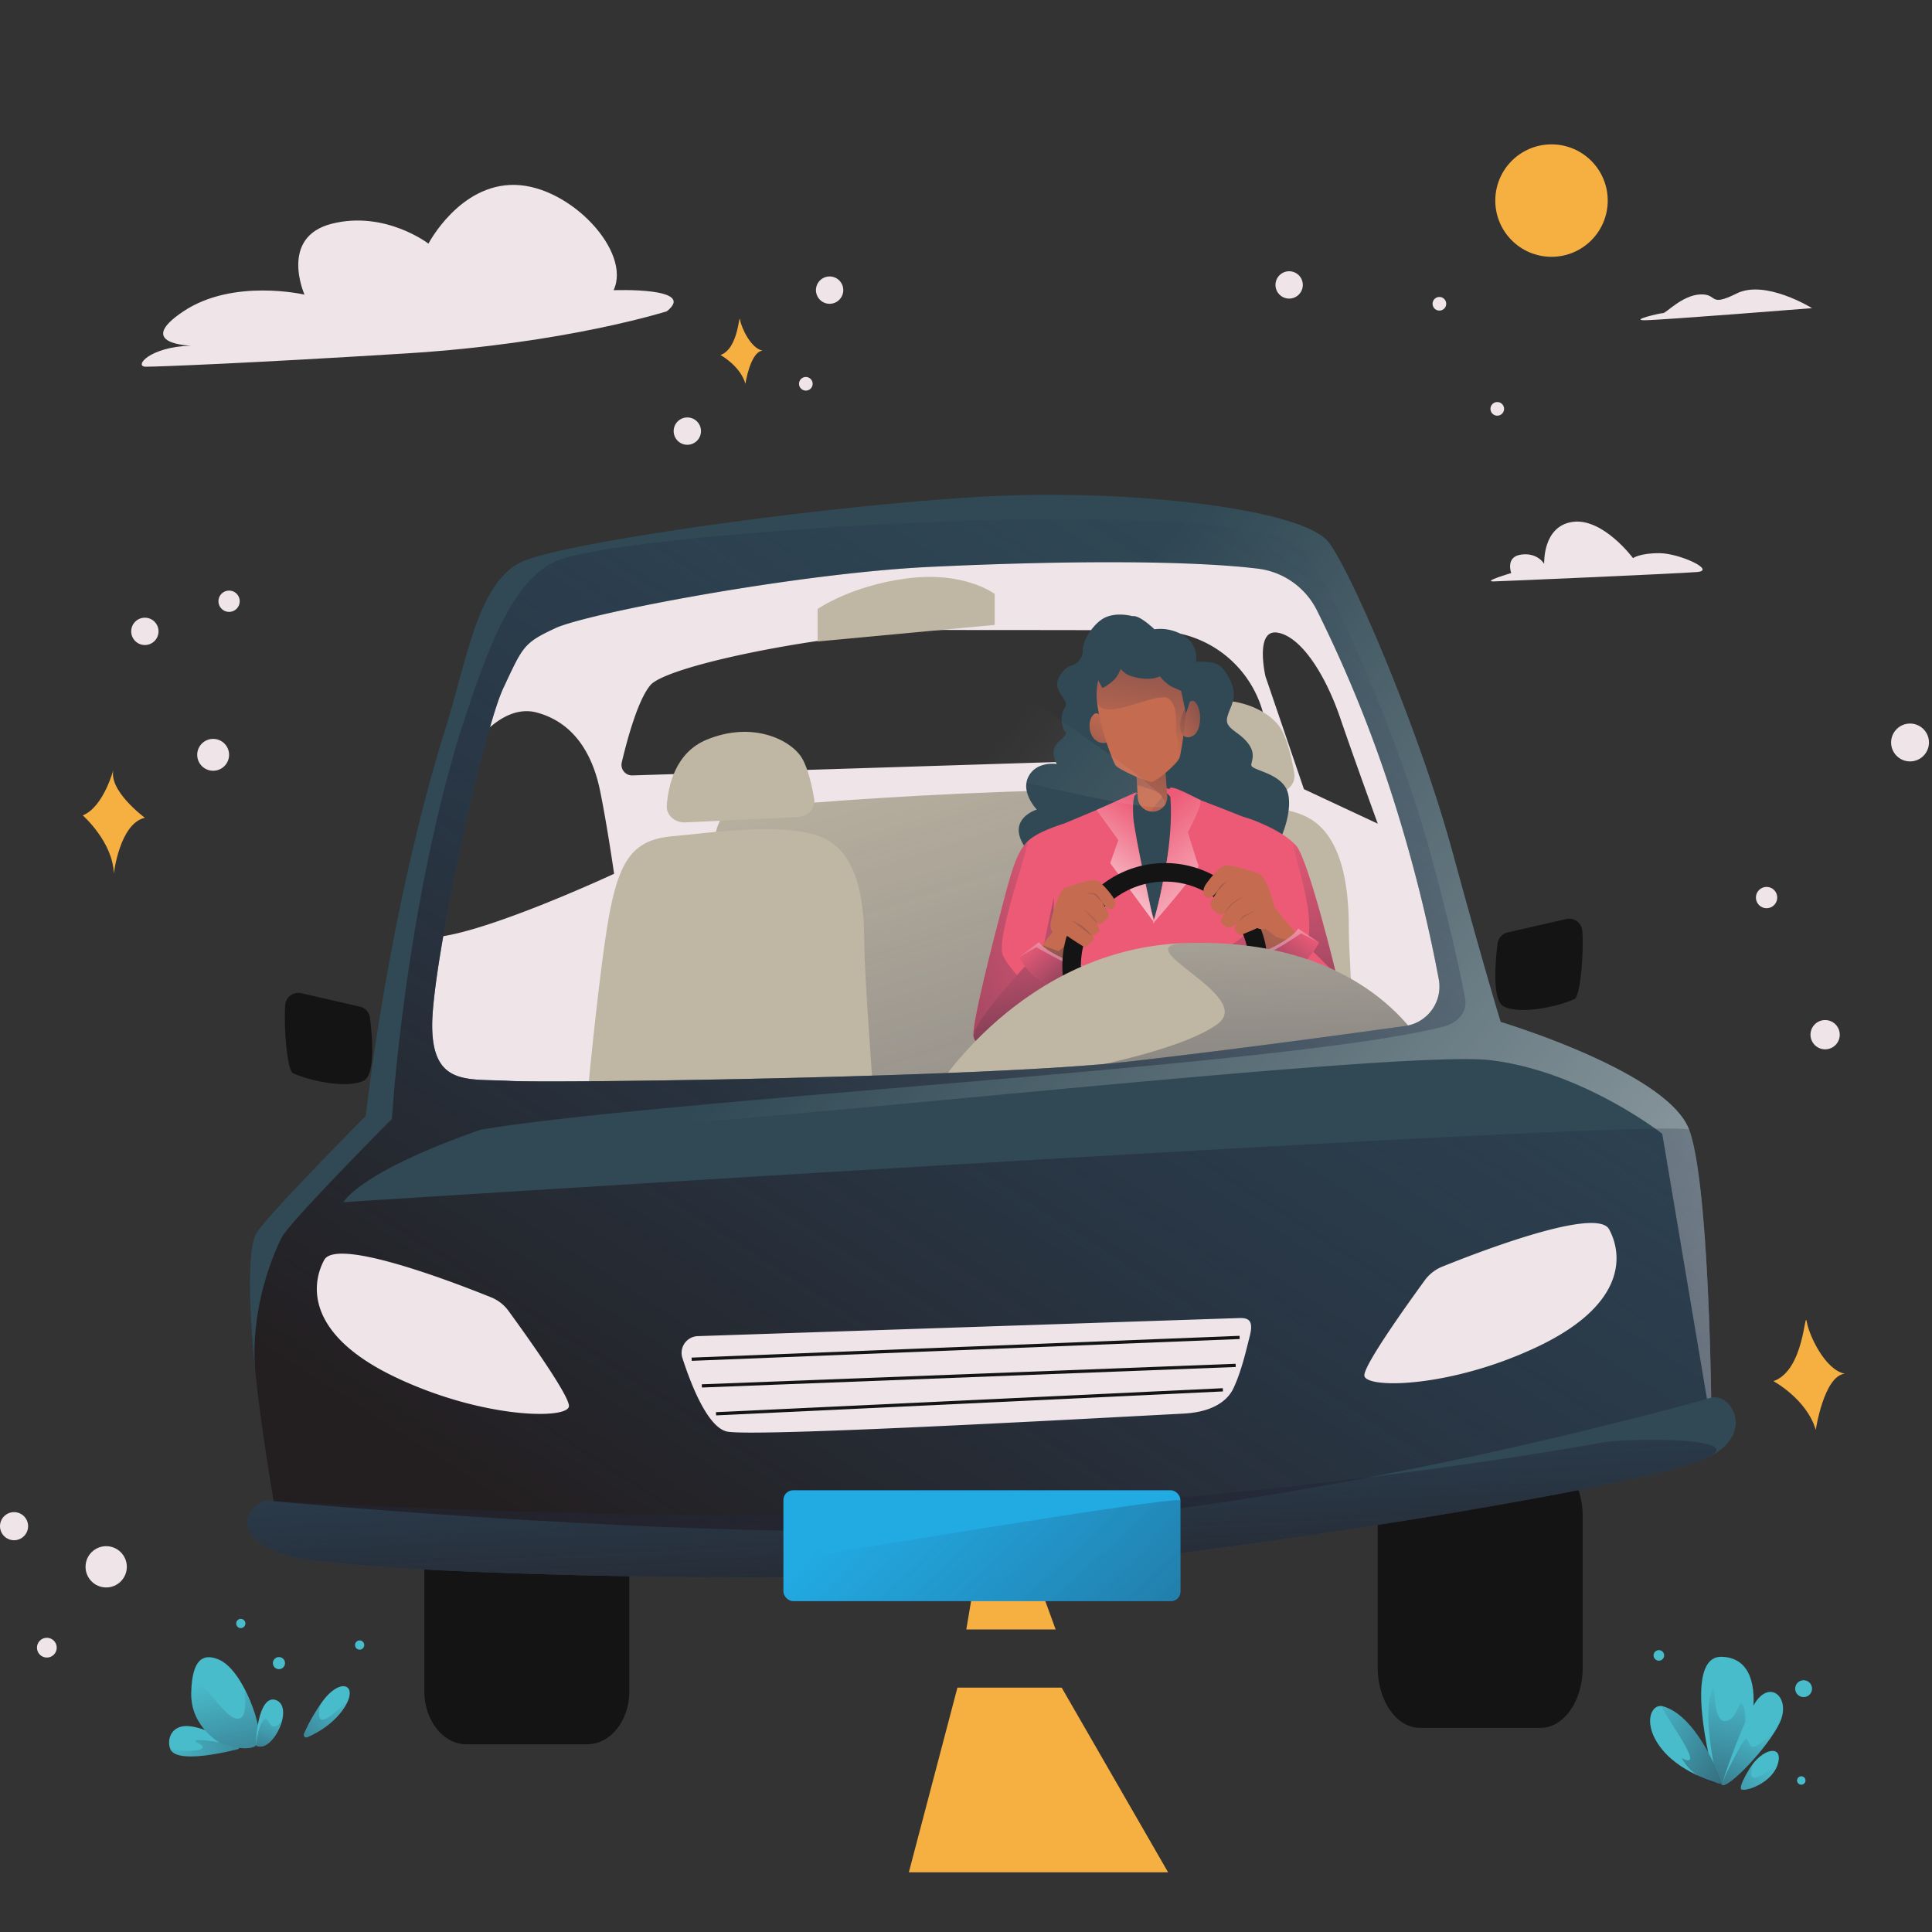<svg xmlns="http://www.w3.org/2000/svg" xmlns:xlink="http://www.w3.org/1999/xlink" viewBox="0 0 1200 1200">
  <rect x="0" y="0" width="1200" height="1200" fill="#333333" stroke="none"/>
  <defs>
    <style>
      .cls-1 {
        fill: #f6b042;
      }

      .cls-2 {
        fill: #efe4e8;
      }

      .cls-3 {
        fill: #49bccb;
      }

      .cls-4 {
        fill: url(#linear-gradient);
      }

      .cls-5 {
        fill: url(#linear-gradient-2);
      }

      .cls-6 {
        fill: url(#linear-gradient-3);
      }

      .cls-7 {
        fill: url(#linear-gradient-4);
      }

      .cls-8 {
        fill: url(#linear-gradient-5);
      }

      .cls-9 {
        fill: url(#linear-gradient-6);
      }

      .cls-10 {
        fill: url(#linear-gradient-7);
      }

      .cls-11 {
        fill: url(#linear-gradient-8);
      }

      .cls-12 {
        fill: #bfb6a3;
      }

      .cls-13 {
        fill: url(#linear-gradient-9);
      }

      .cls-14 {
        fill: #304954;
      }

      .cls-15 {
        fill: #ed5a76;
      }

      .cls-16 {
        fill: url(#linear-gradient-10);
      }

      .cls-17 {
        fill: url(#linear-gradient-11);
      }

      .cls-18 {
        fill: url(#linear-gradient-12);
      }

      .cls-19 {
        fill: #c56b50;
      }

      .cls-20 {
        fill: url(#linear-gradient-13);
      }

      .cls-21 {
        fill: url(#linear-gradient-14);
      }

      .cls-22 {
        fill: url(#linear-gradient-15);
      }

      .cls-23 {
        fill: url(#linear-gradient-16);
      }

      .cls-24 {
        fill: url(#linear-gradient-17);
      }

      .cls-25 {
        fill: url(#linear-gradient-18);
      }

      .cls-26 {
        fill: url(#linear-gradient-19);
      }

      .cls-27 {
        fill: url(#linear-gradient-20);
      }

      .cls-28 {
        fill: url(#linear-gradient-21);
      }

      .cls-29 {
        fill: url(#linear-gradient-22);
      }

      .cls-30 {
        fill: url(#linear-gradient-23);
      }

      .cls-31 {
        fill: url(#linear-gradient-24);
      }

      .cls-32 {
        fill: url(#linear-gradient-25);
      }

      .cls-33 {
        fill: url(#linear-gradient-26);
      }

      .cls-34 {
        fill: url(#linear-gradient-27);
      }

      .cls-35 {
        fill: url(#linear-gradient-28);
      }

      .cls-36 {
        fill: #141414;
      }

      .cls-37 {
        fill: url(#linear-gradient-29);
      }

      .cls-38 {
        fill: url(#linear-gradient-30);
      }

      .cls-39 {
        fill: url(#linear-gradient-31);
      }

      .cls-40 {
        fill: url(#linear-gradient-32);
      }

      .cls-41 {
        fill: url(#linear-gradient-33);
      }

      .cls-42 {
        fill: url(#linear-gradient-34);
      }

      .cls-43 {
        fill: url(#linear-gradient-35);
      }

      .cls-44 {
        fill: url(#linear-gradient-36);
      }

      .cls-45 {
        fill: url(#linear-gradient-37);
      }

      .cls-46 {
        fill: url(#linear-gradient-38);
      }

      .cls-47 {
        fill: none;
        stroke: #141414;
        stroke-miterlimit: 10;
        stroke-width: 2px;
      }

      .cls-48 {
        fill: #22aae2;
      }

      .cls-49 {
        fill: url(#linear-gradient-39);
      }
    </style>
    <linearGradient id="linear-gradient" x1="47.78" y1="1038.66" x2="212.1" y2="1054.05" gradientTransform="translate(-105.14 67.19) rotate(-8.53)" gradientUnits="userSpaceOnUse">
      <stop offset="0" stop-color="#222e51" stop-opacity="0"/>
      <stop offset="1" stop-color="#231f20"/>
    </linearGradient>
    <linearGradient id="linear-gradient-2" x1="241.12" y1="1110.58" x2="306.23" y2="1223.98" gradientTransform="translate(230.85 -89.02) rotate(17.09)" xlink:href="#linear-gradient"/>
    <linearGradient id="linear-gradient-3" x1="171.07" y1="1062.87" x2="151.13" y2="1120.25" gradientTransform="matrix(1, 0, 0, 1, 0, 0)" xlink:href="#linear-gradient"/>
    <linearGradient id="linear-gradient-4" x1="214.74" y1="1051.85" x2="140.75" y2="1126.38" gradientTransform="matrix(1, 0, 0, 1, 0, 0)" xlink:href="#linear-gradient"/>
    <linearGradient id="linear-gradient-5" x1="1076.58" y1="1045.03" x2="1050.02" y2="1180.1" gradientTransform="matrix(1, 0, 0, 1, 0, 0)" xlink:href="#linear-gradient"/>
    <linearGradient id="linear-gradient-6" x1="1101.95" y1="1094.38" x2="1000.11" y2="1164.8" gradientTransform="matrix(1, 0, 0, 1, 0, 0)" xlink:href="#linear-gradient"/>
    <linearGradient id="linear-gradient-7" x1="1171.94" y1="1009.31" x2="1144.88" y2="1104.46" gradientTransform="translate(139.4 -142.17) rotate(11.12)" xlink:href="#linear-gradient"/>
    <linearGradient id="linear-gradient-8" x1="841.72" y1="1123.56" x2="919.28" y2="1227.88" gradientTransform="translate(-184.62 338.15) rotate(-22.01)" xlink:href="#linear-gradient"/>
    <linearGradient id="linear-gradient-9" x1="556.22" y1="413.96" x2="877.27" y2="1436.28" gradientTransform="matrix(1, 0, 0, 1, 0, 0)" xlink:href="#linear-gradient"/>
    <linearGradient id="linear-gradient-10" x1="709.55" y1="510.48" x2="782.38" y2="595.53" gradientUnits="userSpaceOnUse">
      <stop offset="0" stop-color="#fff" stop-opacity="0"/>
      <stop offset="1" stop-color="#fff"/>
    </linearGradient>
    <linearGradient id="linear-gradient-11" x1="720.18" y1="508.45" x2="668.84" y2="579.48" xlink:href="#linear-gradient-10"/>
    <linearGradient id="linear-gradient-12" x1="788.18" y1="646.42" x2="607.8" y2="445.16" gradientTransform="matrix(1, 0, 0, 1, 0, 0)" xlink:href="#linear-gradient"/>
    <linearGradient id="linear-gradient-13" x1="704.48" y1="516.38" x2="754.28" y2="370.8" gradientTransform="matrix(1, 0, 0, 1, 0, 0)" xlink:href="#linear-gradient"/>
    <linearGradient id="linear-gradient-14" x1="688.61" y1="441.03" x2="647.89" y2="545.99" gradientTransform="matrix(1, 0, 0, 1, 0, 0)" xlink:href="#linear-gradient"/>
    <linearGradient id="linear-gradient-15" x1="724.55" y1="454.85" x2="785.62" y2="421.6" gradientTransform="matrix(1, 0, 0, 1, 0, 0)" xlink:href="#linear-gradient"/>
    <linearGradient id="linear-gradient-16" x1="704.16" y1="464.02" x2="733.38" y2="307.81" gradientTransform="matrix(1, 0, 0, 1, 0, 0)" xlink:href="#linear-gradient"/>
    <linearGradient id="linear-gradient-17" x1="790.95" y1="508.76" x2="834.35" y2="787.11" gradientTransform="matrix(1, 0, 0, 1, 0, 0)" xlink:href="#linear-gradient"/>
    <linearGradient id="linear-gradient-18" x1="816.57" y1="612.96" x2="691.21" y2="473.08" gradientTransform="matrix(1, 0, 0, 1, 0, 0)" xlink:href="#linear-gradient"/>
    <linearGradient id="linear-gradient-19" x1="685.69" y1="563.03" x2="416.94" y2="655.43" gradientTransform="matrix(1, 0, 0, 1, 0, 0)" xlink:href="#linear-gradient"/>
    <linearGradient id="linear-gradient-20" x1="672.71" y1="607.3" x2="578.74" y2="502.45" gradientTransform="matrix(1, 0, 0, 1, 0, 0)" xlink:href="#linear-gradient"/>
    <linearGradient id="linear-gradient-21" x1="633.72" y1="561.78" x2="615.93" y2="716.97" gradientTransform="matrix(0.94, -0.33, 0.33, 0.94, -162.54, 242.87)" xlink:href="#linear-gradient"/>
    <linearGradient id="linear-gradient-22" x1="642.46" y1="556.37" x2="699.56" y2="669.75" gradientTransform="matrix(1, 0, 0, 1, 0, 0)" xlink:href="#linear-gradient"/>
    <linearGradient id="linear-gradient-23" x1="641.03" y1="584.28" x2="686.14" y2="637.9" gradientTransform="matrix(1, 0, 0, 1, 0, 0)" xlink:href="#linear-gradient"/>
    <linearGradient id="linear-gradient-24" x1="641.89" y1="612.32" x2="686.61" y2="549.2" xlink:href="#linear-gradient-10"/>
    <linearGradient id="linear-gradient-25" x1="837.65" y1="582.82" x2="794.81" y2="683.77" gradientTransform="translate(134.07 -151.75) rotate(11.63)" xlink:href="#linear-gradient"/>
    <linearGradient id="linear-gradient-26" x1="808.58" y1="560.46" x2="703.34" y2="694.07" gradientTransform="matrix(1, 0, 0, 1, 0, 0)" xlink:href="#linear-gradient"/>
    <linearGradient id="linear-gradient-27" x1="597.9" y1="577.23" x2="642.84" y2="630.64" gradientTransform="matrix(-1, 0.06, 0.06, 1, 1374.22, -35)" xlink:href="#linear-gradient"/>
    <linearGradient id="linear-gradient-28" x1="598.9" y1="604.9" x2="642.8" y2="542.94" gradientTransform="matrix(-1, 0.06, 0.06, 1, 1374.22, -35)" xlink:href="#linear-gradient-10"/>
    <linearGradient id="linear-gradient-29" x1="668.98" y1="562.66" x2="682.73" y2="629.26" gradientTransform="matrix(1, 0, 0, 1, 0, 0)" xlink:href="#linear-gradient"/>
    <linearGradient id="linear-gradient-30" x1="675.86" y1="561.69" x2="689.15" y2="626.08" gradientTransform="matrix(1, 0, 0, 1, 0, 0)" xlink:href="#linear-gradient"/>
    <linearGradient id="linear-gradient-31" x1="677.47" y1="546.33" x2="685.61" y2="590.54" gradientTransform="matrix(1, 0, 0, 1, 0, 0)" xlink:href="#linear-gradient"/>
    <linearGradient id="linear-gradient-32" x1="759.77" y1="542.28" x2="758.65" y2="575.25" gradientTransform="matrix(1, 0, 0, 1, 0, 0)" xlink:href="#linear-gradient"/>
    <linearGradient id="linear-gradient-33" x1="762.02" y1="558.32" x2="778.71" y2="573.27" gradientTransform="matrix(1, 0, 0, 1, 0, 0)" xlink:href="#linear-gradient"/>
    <linearGradient id="linear-gradient-34" x1="768.44" y1="569.26" x2="789.65" y2="571.59" gradientTransform="matrix(1, 0, 0, 1, 0, 0)" xlink:href="#linear-gradient"/>
    <linearGradient id="linear-gradient-35" x1="729.13" y1="513.09" x2="745.13" y2="964.1" gradientTransform="matrix(1, 0, 0, 1, 0, 0)" xlink:href="#linear-gradient"/>
    <linearGradient id="linear-gradient-36" x1="522.7" y1="577.57" x2="1418.93" y2="1325.39" xlink:href="#linear-gradient-10"/>
    <linearGradient id="linear-gradient-37" x1="868.4" y1="353.6" x2="441.34" y2="1018.54" gradientTransform="matrix(1, 0, 0, 1, 0, 0)" xlink:href="#linear-gradient"/>
    <linearGradient id="linear-gradient-38" x1="604.98" y1="819.27" x2="614.77" y2="1027.37" gradientTransform="matrix(1, 0, 0, 1, 0, 0)" xlink:href="#linear-gradient"/>
    <linearGradient id="linear-gradient-39" x1="562.14" y1="910.21" x2="920.05" y2="1293.34" gradientTransform="matrix(1, 0, 0, 1, 0, 0)" xlink:href="#linear-gradient"/>
  </defs>
  <g id="Layer_ROAD">
    <polygon class="cls-1" points="607.67 967.76 600.18 1012.09 655.68 1012.09 638.64 965.3 607.67 967.76"/>
    <polygon class="cls-1" points="594.67 1048.23 659.44 1048.23 725.52 1162.91 564.5 1162.91 594.67 1048.23"/>
  </g>
  <g id="Layer_CLOUDS">
    <path class="cls-2" d="M1125.5,191.4s-29-18-46.8-9.13-11.46.09-22.65.6-21.13,11.61-23.09,11.61-20.82,4.43-11.39,4.43S1125.5,191.4,1125.5,191.4Z"/>
    <path class="cls-2" d="M927.69,361.13c2.42,0,114.34-4.84,126.43-5.84s-11-11.65-23.35-11.7-16.47,3.07-16.47,3.07-18.63-25.09-37.47-22.51-17.71,26.08-17.71,26.08-4-7.1-14.16-5.79-6.31,11.5-6.31,11.5S920.5,361.25,927.69,361.13Z"/>
    <path class="cls-2" d="M414.16,193.35s-62.66,20-161.81,26.16-154.23,8.26-161.8,8.26,2.07-12.39,28.23-13.08c0,0-35.8-.69-4.82-21.34S189.13,183,189.13,183s-16-35.8,17.09-44.07,59.9,12.4,59.9,12.4,19.28-37.18,53.71-36.49,72.6,41.43,61.28,65.41C381.11,180.27,433.44,178.2,414.16,193.35Z"/>
  </g>
  <g id="Layer_SUN">
    <circle class="cls-1" cx="963.67" cy="124.59" r="34.92"/>
  </g>
  <g id="Layer_PLANTS">
    <g id="PLANT_2" data-name="PLANT 2">
      <g id="LEAF4">
        <path class="cls-3" d="M148.2,1085.43a.49.49,0,0,1-.15.89c-6.24,1.62-38.1,9.41-42.18.2-2.48-5.6.23-15.59,12-14.33C129.29,1073.41,144.37,1082.91,148.2,1085.43Z"/>
        <path class="cls-4" d="M148.2,1085.43a.49.49,0,0,1-.15.89c-6.24,1.62-38.1,9.41-42.18.2,12.89,2.43,25.54.32,17.42-3.7C113.58,1078,144.37,1082.91,148.2,1085.43Z"/>
      </g>
      <g id="LEAF3">
        <path class="cls-3" d="M137.77,1083.2s-19.5-9.94-19-31.77,8-24.46,17.07-20.68c15.49,6.46,28.13,44.17,24.72,51.58S137.77,1083.2,137.77,1083.2Z"/>
        <path class="cls-5" d="M137.77,1083.2s-19.5-9.94-19-31.77,18.06,14.58,28.06,16,2.25-24.67,6.85-14.83c5.73,12.24,8.77,25.66,6.88,29.77C157.18,1089.73,137.77,1083.2,137.77,1083.2Z"/>
      </g>
      <g id="LEAF2">
        <path class="cls-3" d="M159.61,1084.53c-1.51-.56.54-32.86,11.86-28.55S169.85,1088.3,159.61,1084.53Z"/>
        <path class="cls-6" d="M159.61,1084.53c-1.51-.56,3-23.43,7.28-15.08s9.85-5,7.65,1.47C171.81,1078.92,165.3,1086.63,159.61,1084.53Z"/>
      </g>
      <g id="LEAF1">
        <path class="cls-3" d="M190.9,1079a1.58,1.58,0,0,1-2.09-2.06A109.12,109.12,0,0,1,199,1058.67c11.58-17.51,24.24-12.93,15.08,1.62C207.34,1070.91,196.35,1076.65,190.9,1079Z"/>
        <path class="cls-7" d="M190.9,1079a1.58,1.58,0,0,1-2.09-2.06A109.12,109.12,0,0,1,199,1058.67c-6.29,26.58,24.24-12.93,15.08,1.62C207.34,1070.91,196.35,1076.65,190.9,1079Z"/>
      </g>
      <circle class="cls-3" cx="149.56" cy="1008.38" r="2.87"/>
      <circle class="cls-3" cx="223.37" cy="1021.76" r="2.87"/>
      <circle class="cls-3" cx="173.26" cy="1032.99" r="3.77"/>
    </g>
    <g id="PLANT_1" data-name="PLANT 1">
      <circle id="DOT_3" data-name="DOT 3" class="cls-3" cx="1030.35" cy="1028.2" r="3.29"/>
      <g id="LEAF4-2" data-name="LEAF4">
        <path class="cls-3" d="M1063.81,1101.24c-.29-2.33-19.38-73.17,5.82-72.17,36.38,1.46,12.81,72.75,2.91,77.4S1063.81,1101.24,1063.81,1101.24Z"/>
        <path class="cls-8" d="M1065.81,1103c-.18-1.42-9.14-40.14-1.79-54.74,1.53-3-.5,21.87,7.94,20.71s7.86-17.75,11.35-7.86-6.55,43.58-11.11,45.73C1065,1110.22,1065.81,1103,1065.81,1103Z"/>
      </g>
      <g id="LEAF3-2" data-name="LEAF3">
        <path class="cls-3" d="M1081.72,1111.49s-2.71-.42,5-13,20.83-15.25,17.66-3.35S1085.12,1112.74,1081.72,1111.49Z"/>
        <path class="cls-9" d="M1081.72,1111.49s-2.71-.42,5-13-11,20.74,17.66-3.35C1101.19,1107.1,1085.12,1112.74,1081.72,1111.49Z"/>
      </g>
      <g id="LEAF2-2" data-name="LEAF2">
        <path class="cls-3" d="M1069.4,1108.66s10-32,19.81-49.49c9.58-17.09,23.49-4.87,16.3,10.62S1073.34,1111.21,1069.4,1108.66Z"/>
        <path class="cls-10" d="M1069.4,1108.66s1.69-6.33,11.5-23.84c9.59-17.09-2.22,18.84,24.61-15C1098.31,1085.28,1073.34,1111.21,1069.4,1108.66Z"/>
      </g>
      <circle id="DOT_2" data-name="DOT 2" class="cls-3" cx="1120.26" cy="1048.86" r="5.24"/>
      <g id="LEAF1-2" data-name="LEAF1">
        <path class="cls-3" d="M1069.94,1108.28s-24.36-5.53-37.39-21.45-7.06-29.08.39-27C1055.41,1066.14,1069.94,1108.28,1069.94,1108.28Z"/>
        <path class="cls-11" d="M1069.94,1108.28s-16.92-.69-25.46-16.38c18.14,9.93-16.5-33.45-11.54-32.06C1055.41,1066.14,1069.94,1108.28,1069.94,1108.28Z"/>
      </g>
      <circle id="DOT_1" data-name="DOT 1" class="cls-3" cx="1118.81" cy="1105.89" r="2.62"/>
    </g>
  </g>
  <g id="Layer_DIAMONDS">
    <path class="cls-1" d="M1122.22,821c-1.45-8.49-1.29,30.06-20.69,36.86,0,0,20.77,11.23,26.27,30.31,0,0,5-33.51,18-34.94C1133.62,850.84,1123.68,829.5,1122.22,821Z"/>
    <path class="cls-1" d="M70.69,477.27s-6.19,24-19.29,29.18c0,0,18.81,16.54,19.29,36.26,0,0,3.55-31.17,19.29-34.78C90,507.93,66.33,490.55,70.69,477.27Z"/>
    <path class="cls-1" d="M459.7,198.77c-.86-5-.76,17.73-12.21,21.74,0,0,12.26,6.62,15.5,17.87,0,0,2.95-19.76,10.63-20.6C466.42,216.36,460.56,203.78,459.7,198.77Z"/>
  </g>
  <g id="Layer_BUBBLES">
    <circle class="cls-2" cx="132.39" cy="468.83" r="9.9"/>
    <circle class="cls-2" cx="142.29" cy="373.44" r="6.62"/>
    <circle class="cls-2" cx="8.73" cy="947.94" r="8.73"/>
    <circle class="cls-2" cx="29.1" cy="1023.4" r="6.14"/>
    <circle class="cls-2" cx="65.95" cy="973.18" r="12.82"/>
    <circle class="cls-2" cx="1097.25" cy="557.49" r="6.62"/>
    <circle class="cls-2" cx="1133.62" cy="642.67" r="9.09"/>
    <circle class="cls-2" cx="1186.36" cy="461.17" r="11.76"/>
    <circle class="cls-2" cx="89.98" cy="392.15" r="8.49"/>
    <circle class="cls-2" cx="800.71" cy="176.97" r="8.49"/>
    <circle class="cls-2" cx="929.98" cy="253.95" r="4.24"/>
    <circle class="cls-2" cx="894.03" cy="188.68" r="4.24"/>
    <g>
      <circle class="cls-2" cx="426.91" cy="267.77" r="8.49"/>
      <circle class="cls-2" cx="515.29" cy="180.2" r="8.49"/>
      <circle class="cls-2" cx="500.52" cy="238.38" r="4.24"/>
    </g>
  </g>
  <g id="Layer_BACK">
    <path class="cls-2" d="M879.66,529.19c-3.58-20.24-8.87-43-16.65-65-21.83-61.67-40-121-79.3-128.09-10.05-1.8-17.9.62-24,5.22l-.12-.48s-281.37-.9-364.3,16.57S289.77,468.78,289.77,468.78s19.64-32.68,43.65-26.21,34.91,27.21,39.28,48.48,8.73,51.66,8.73,51.66-90.93,42.36-117.85,39.45c0,0-23.28,90.54,0,101.65s244.84-2.21,352.3-5,280.59-24.9,289.32-49.13C912.65,609,887.27,547,879.66,529.19ZM392.79,481.62a6.56,6.56,0,0,1-6.6-8.07c3.12-13.27,9.88-38.65,17.79-48,10.91-12.9,119.44-34.55,185.2-34.27,47.67.2,96.43-.23,130.74.71a68.66,68.66,0,0,1,64.3,49.77c.07.27.15.53.22.8.86,3.12,1.68,6.12,2.45,9a14.32,14.32,0,0,1-13.37,18.06Zm417.11,8.55L786,420.1s-6.79-29.42,7.43-27.16,29.42,24.9,39.12,53.35c8.12,23.81,23.2,65.31,23.2,65.31Z"/>
    <g>
      <path class="cls-12" d="M444.75,553.82s-7.31-45,9.06-49.81,270-22.48,302.12-7.44,82.42,181.56,82.42,181.56l-395.23,10Z"/>
      <path class="cls-13" d="M444.75,553.82s-7.31-45,9.06-49.81,270-22.48,302.12-7.44,82.42,181.56,82.42,181.56l-395.23,10Z"/>
    </g>
    <g>
      <path class="cls-12" d="M649.5,682.93s10.08-96.09,16.74-128.7,15.83-46.44,41.64-48.63,78.29-10.52,103.27,1.56,26.65,50.7,26.65,70.58,5.83,101,5.83,101Z"/>
      <path class="cls-12" d="M792.71,492.62l-75.85,3.6c-7.18.34-13-5-12.58-11.39,1-13.84,6-35.82,26.83-44.46,31.42-13,57.4.33,64.57,12.43,4.09,6.91,6.72,18.71,8.23,27.56C805,486.6,799.77,492.29,792.71,492.62Z"/>
    </g>
    <path class="cls-12" d="M617.82,388.14V368.93s-18.72-14.46-55-9.61c-34.62,4.62-55,18.95-55,18.95v20.15Z"/>
  </g>
  <g id="Layer_CHARACTER_1" data-name="Layer_CHARACTER 1">
    <path id="HAIR" class="cls-14" d="M703.45,382.72s-11.09-3.17-18.78,1.81S672,400.36,672.46,404s-2.94,8.39-6.79,9.28-11.31,8.36-8.37,14.92,6.56,7.83,3.85,11.83-2,11.92.45,14.41-6.11,6-7,11a13.5,13.5,0,0,0,1.81,9.09s-12.67-2-17.65,7.92S644,502.83,644,502.83s-18.1,5.43-8.37,21.71,18.55,25.56,55.53,26,82.45-3.36,94.21-14.73,19-36.4,13.35-46.35S776.74,478.4,777.19,475s2.94-7.69-2.94-14.47-13.57-8.15-12-14.93,7-12,2-22.62-8.36-12-19.9-12-1.58.23-1.58.23a15.75,15.75,0,0,0-7-16.06,27.5,27.5,0,0,0-18.73-4.3S707.75,381.81,703.45,382.72Z"/>
    <g id="TORSO">
      <path class="cls-15" d="M708.2,491.7l-50.06,21a13.52,13.52,0,0,0-8.25,13.17l4.47,84.38,128.53-8.14-2.58-83.35a12.66,12.66,0,0,0-7.95-11.35c-14.7-5.86-45.78-18.06-50.59-18.4C715.44,488.58,708.2,491.7,708.2,491.7Z"/>
      <path class="cls-14" d="M710.92,490.71l-2.08.84a14.08,14.08,0,0,0-8.4,16.29c5,21.32,15.39,64.09,16.73,62.85s8.59-41.46,12.67-64.4c1.84-10.36-8-19.29-18-15.93C711.53,490.47,711.22,490.58,710.92,490.71Z"/>
      <path class="cls-15" d="M726.45,490.19c-.51-4.08,15.95,5.46,18.81,6.49s-7.46,20.14-7.46,20.14,5.4,18,6.59,20.62-28.32,36.28-28.32,36.28S730.91,525.67,726.45,490.19Z"/>
      <path class="cls-16" d="M726.45,490.19c-.51-4.08,15.95,5.46,18.81,6.49s-7.46,20.14-7.46,20.14,5.4,18,6.59,20.62-28.32,36.28-28.32,36.28S730.91,525.67,726.45,490.19Z"/>
      <path class="cls-15" d="M716.68,572.73S704.5,517.9,703.9,507.42c-.91-15.72,2.57-15.72,2.57-15.72l-25.36,11.38,13.52,18.74-5.06,14.26Z"/>
      <path class="cls-17" d="M716.68,572.73S704.5,517.9,703.9,507.42c-.91-15.72,2.57-15.72,2.57-15.72l-25.36,11.38,13.52,18.74-5.06,14.26Z"/>
      <path class="cls-18" d="M781.89,569.85l1,32.28-92.55,4.68S766.67,601.26,781.89,569.85Z"/>
    </g>
    <g id="neck">
      <path class="cls-19" d="M705.48,473.42l1.19,22A9.16,9.16,0,0,0,714.4,504h0A9.17,9.17,0,0,0,725,494.23l-2.06-26.92Z"/>
      <path class="cls-20" d="M705.48,473.42l.77,14.27s17.88,4.55,15.29,7.67L714.4,504A9.17,9.17,0,0,0,725,494.23l-2.06-26.92Z"/>
    </g>
    <g id="head">
      <g>
        <path class="cls-19" d="M686.32,453.27s-2.49-14-7.24-9.27-2.26,18.32,7.24,17.41S686.32,453.27,686.32,453.27Z"/>
        <path class="cls-21" d="M686.32,453.27s-2.49-14-7.24-9.27-2.26,18.32,7.24,17.41S686.32,453.27,686.32,453.27Z"/>
      </g>
      <path class="cls-19" d="M704.65,401.64c-15.08-.3-24.82,16.29-23.41,32.88s9.86,38,11.55,40.71,19.52,10.47,22.34,10.47,16-11.07,17.46-15,5.76-35.48,4.64-43.62S719.84,401.94,704.65,401.64Z"/>
      <path class="cls-19" d="M733.55,446.12s4.46-14.32,8.79-10,4.11,17.77-1.28,20.82S731.41,455.67,733.55,446.12Z"/>
      <path class="cls-22" d="M733.55,446.12s4.46-14.32,8.79-10,4.11,17.77-1.28,20.82S731.41,455.67,733.55,446.12Z"/>
      <path class="cls-23" d="M704.65,401.64c-15.08-.3-24.82,16.29-23.41,32.88s37.91-6.34,44.83-.46,3.08,18.76,4.84,22.85.27,17.72,1.68,13.8,5.76-35.48,4.64-43.62S719.84,401.94,704.65,401.64Z"/>
      <path class="cls-14" d="M695.36,395.66A6.87,6.87,0,0,0,691.2,403c.86,5.75,3.5,14.62,11.57,17,12.21,3.64,17.64,0,17.64,0s3.55,4.84,8.37,7l4.83,2.11,3,13.93s4.39-10.66,4.49-21.17-.46-21.26-17.34-27.6C712.4,390,701.34,393.15,695.36,395.66Z"/>
      <path class="cls-14" d="M700.05,402.17c0,.68-3.16,15.61-8.14,20.13s-7.24,5-7.24,5-4.21-8.38-6.56-11.2-2.22-13.11,4.56-15.95S700.05,402.17,700.05,402.17Z"/>
    </g>
    <g id="left_arm" data-name="left arm">
      <path class="cls-15" d="M780.05,593.76s-13.27-87.6-7.69-86.33,24.88,8.82,32.73,17.87S830.42,607,830.42,607Z"/>
      <path class="cls-24" d="M780.05,593.76s22.1,5.82,30.62-5c10.15-18.73-13.43-72.51-5.58-63.46S830.42,607,830.42,607Z"/>
      <polygon class="cls-25" points="795.45 597.82 780.05 557.23 787.75 595.79 795.45 597.82"/>
    </g>
    <g id="right_arm" data-name="right arm">
      <path class="cls-15" d="M660.65,511.67s-17.52,4.88-23.55,12.12-8.81,17.16-14.21,37.68-20.42,78.31-18.11,82.46S656,629.28,656,629.28,676.66,508.3,660.65,511.67Z"/>
      <path class="cls-26" d="M622.89,593.31c-4.93-11.91,20.24-76.76,14.21-69.52s-8.81,17.16-14.21,37.68S601.78,642.86,605,644.76s51.44-15.48,51.44-15.48S627.82,605.22,622.89,593.31Z"/>
      <polygon class="cls-27" points="653.75 598.74 654.59 557.23 644.41 605.58 653.75 598.74"/>
    </g>
    <g id="right_forearm" data-name="right forearm">
      <g>
        <path class="cls-15" d="M639.39,597.24s-35.87,37.34-34.61,46.69,31,20.36,44-5S662,598.31,662,598.31Z"/>
        <path class="cls-28" d="M639.39,597.24s-35.87,37.34-34.61,46.69,31,20.36,44-5S662,598.31,662,598.31Z"/>
      </g>
      <polygon class="cls-19" points="640.68 596.06 662.19 567.77 674.26 576.3 661.47 604.96 640.68 596.06"/>
      <polygon class="cls-29" points="640.68 596.06 647.8 587.16 657.47 590.85 674.26 576.3 661.47 604.96 640.68 596.06"/>
      <g>
        <path class="cls-15" d="M645.25,585.27l-12.53,9.33s6.55,11.7,17.11,16.06,14.81,2.92,14.81,2.92l8-13.93S652.55,594,645.25,585.27Z"/>
        <path class="cls-30" d="M644.18,586.16l-10.12,7.54a1.64,1.64,0,0,0-.41,2.21c2.05,3.17,7.91,11.28,16.32,14.75,7.83,3.23,12.19,3.28,13.92,3.09a1.64,1.64,0,0,0,1.26-.83l6.55-11.48a1.65,1.65,0,0,0-.93-2.39c-4.95-1.57-18.07-6.19-24.44-12.73A1.63,1.63,0,0,0,644.18,586.16Z"/>
        <path class="cls-31" d="M645.25,585.27l-1.84,1.36-10.69,8,10.94-6.3s18.15,10.51,22.94,11.54,6-.19,6-.19S652.55,594,645.25,585.27Z"/>
      </g>
    </g>
    <g id="left_forearm" data-name="left forearm">
      <g>
        <path class="cls-15" d="M812.84,588.42s37.43,35.11,36.7,44.52-29.5,22.17-43.72-2.4-15.27-39.69-15.27-39.69Z"/>
        <path class="cls-32" d="M815.3,602.36s35,21.17,34.24,30.58-29.5,22.17-43.72-2.4-15.27-39.69-15.27-39.69Z"/>
      </g>
      <polygon class="cls-19" points="811.5 587.33 788.73 560.39 777.28 569.62 791.46 597.45 811.5 587.33"/>
      <polygon class="cls-33" points="811.5 587.33 792.63 581.95 777.28 569.62 791.46 597.45 811.5 587.33"/>
      <g>
        <path class="cls-15" d="M806.4,576.83l12.88,8.56s-5.83,12.06-16,17.05-14.45,3.81-14.45,3.81l-8.61-13.43S799.68,586,806.4,576.83Z"/>
        <path class="cls-34" d="M807.5,577.66l10.41,6.92a1.65,1.65,0,0,1,.52,2.18c-1.85,3.29-7.19,11.72-15.3,15.69-7.56,3.69-11.85,4-13.57,3.91a1.6,1.6,0,0,1-1.29-.74l-7.09-11.07a1.65,1.65,0,0,1,.78-2.43c4.8-1.87,17.5-7.26,23.43-14.18A1.6,1.6,0,0,1,807.5,577.66Z"/>
        <path class="cls-35" d="M806.4,576.83l1.89,1.25,11,7.31-11.14-5.62s-17.35,11.56-22,12.88-5.92.17-5.92.17S799.68,586,806.4,576.83Z"/>
      </g>
    </g>
    <path id="steering_wheel" data-name="steering wheel" class="cls-36" d="M723.62,536.06a63.78,63.78,0,1,0,63.78,63.78A63.77,63.77,0,0,0,723.62,536.06Zm0,116a52.24,52.24,0,1,1,52.24-52.23A52.23,52.23,0,0,1,723.62,652.07Z"/>
    <g id="Right_hand" data-name="Right hand">
      <path class="cls-19" d="M691.25,557.16s-6.63-9.62-10.69-10.29-13.4,2.75-18.83,4.57c-3,1-7.41,12.41-9.19,21.75a7.44,7.44,0,0,0,10.36,8.18h0s10.49,7.17,11.25,7,3.76-3.74,4.67-4.18c1.32-.64-.33-2.79-.33-2.79s3.32-2,4.31-2.67-2.24-6.37-2.24-6.37,1.58,3.57,5.23,0c.69-.57,1.25-1.07,1.71-1.49a3.61,3.61,0,0,0,.74-4.34l-.45-.84L684.27,560s4,6.53,7,4.15C693.75,562.15,692.43,558.79,691.25,557.16Z"/>
      <path class="cls-37" d="M678.49,581.37s-5-5.63-7.94-7.32c-2-1.15-5.39-2.53-5.39-2.53Z"/>
      <path class="cls-38" d="M681.11,573.13s-4.51-4.18-5.74-5.56A25.88,25.88,0,0,1,673,564.3s7.55,5.74,8.65,9.3"/>
      <path class="cls-39" d="M684.55,560.39s-4.3-4.88-5.29-5-4.71-.49-4.71-.49,3.65-.5,5.35,0S684.55,560.39,684.55,560.39Z"/>
    </g>
    <g id="Left_hand" data-name="Left hand">
      <path class="cls-19" d="M749,549.25s7.44-10.8,12-11.54,15,3.08,21.14,5.12c3.4,1.15,8.31,13.92,10.31,24.4a8.36,8.36,0,0,1-11.63,9.19h0c.42,0-9,3.92-10.16,4.29s-2.11-1.48-3.34-2.64a1.63,1.63,0,0,1-.37-1.86l.95-2.12s-3.75,2-4.58,2.33-3.72-2.27-4.84-3,2.52-7.14,2.52-7.14-1.77,4-5.87,0c-.77-.65-1.4-1.21-1.92-1.68a4,4,0,0,1-.82-4.87l.5-.94,4-6.39s-4.45,7.33-7.83,4.66C746.23,554.85,747.71,551.07,749,549.25Z"/>
      <path class="cls-40" d="M755.93,553.91l3.56-3.92,3.56-3.15s-2.75,1.64-3.92,2.44S755.93,553.91,755.93,553.91Z"/>
      <path class="cls-41" d="M760.62,566.93s4.34-4.93,5-5.56,6-4.3,6-4.3a49.41,49.41,0,0,0-6.78,4.24A31.48,31.48,0,0,0,760.62,566.93Z"/>
      <path class="cls-42" d="M767.93,574.09a59.78,59.78,0,0,1,5.39-5c1.77-1.21,6.27-3.49,6.27-3.49s-6,2.65-7.37,3.44S767.93,574.09,767.93,574.09Z"/>
    </g>
  </g>
  <g id="Layer_CAR">
    <g>
      <path class="cls-12" d="M365.42,674.87s7.66-80.79,13.78-110.76,14.54-42.67,38.26-44.68,71.93-9.67,94.89,1.43,24.49,46.59,24.49,64.86,5.36,90.36,5.36,90.36Z"/>
      <path class="cls-12" d="M495.41,507.5l-69.7,3.31c-6.59.31-12-4.59-11.56-10.47.92-12.72,5.51-32.92,24.65-40.85,28.88-12,52.75.3,59.34,11.42,3.76,6.35,6.17,17.19,7.56,25.33C506.67,502,501.9,507.2,495.41,507.5Z"/>
    </g>
    <path class="cls-12" d="M579.89,678.8s54.65-90.25,157.27-93.08,141.71,52,152,72.78S579.89,678.8,579.89,678.8Z"/>
    <path class="cls-43" d="M579.89,678.8s138.77-16,176-42.48c25.39-18-60.35-49.46-18.77-50.6,102.62-2.83,141.71,52,152,72.78S579.89,678.8,579.89,678.8Z"/>
    <path class="cls-36" d="M223.52,625.23l-36.36-8.33a8.18,8.18,0,0,0-10,7.35c-1,13.18,1.13,40.69,4.85,42.36,11.32,5.08,33.47,9.46,43.65,4.75,7.75-3.58,5.51-28.09,4.14-39.17A8.17,8.17,0,0,0,223.52,625.23Z"/>
    <path class="cls-36" d="M936.44,579.16l36.36-8.33a8.18,8.18,0,0,1,10,7.35c1,13.18-1.14,40.69-4.86,42.36-11.31,5.08-33.46,9.45-43.64,4.75-7.76-3.58-5.51-28.1-4.14-39.17A8.15,8.15,0,0,1,936.44,579.16Z"/>
    <path class="cls-36" d="M263.58,965.6v85c0,18.12,11.72,32.81,26.19,32.81H364.7c14.46,0,26.18-14.69,26.18-32.81v-83c0-17.85-11.39-32.43-25.63-32.8l-74.93-2C275.64,932.42,263.58,947.22,263.58,965.6Z"/>
    <path class="cls-36" d="M855.73,939.44v96.5c0,20.57,11.73,37.26,26.19,37.26h74.93c14.46,0,26.19-16.69,26.19-37.26V941.68c0-20.27-11.4-36.82-25.64-37.25l-74.93-2.24C867.79,901.75,855.73,918.56,855.73,939.44Z"/>
    <path class="cls-14" d="M1049.24,701.85c-13.1-36-117.13-67.12-117.13-67.12s-8.73-27.84-29.82-105.16S839,354.47,825.18,336.72s-96-30.27-184-29.32S352.33,335.52,324,349s-34.19,63.65-49.47,110.43C240.3,572.5,227.21,693.12,227.21,693.12s-63.29,63.63-68.38,73.63-4.37,47.47,0,88.21,13.09,88.75,13.09,88.75,297.53,27.64,476.49,20.37,414.65-78.36,414.65-78.36S1062.33,737.84,1049.24,701.85ZM872.68,637.29c-37.49,5.23-110.45,15.17-172.14,22.14-87.3,9.85-358.64,13.42-384.1,11.93s-48,3.67-48-34.55S300.16,454,312.52,427.61s12.65-28.17,32.29-37.41,150-34.14,232.79-38.09c85.11-4.06,162.13-4,203.71,1.1A47.38,47.38,0,0,1,817.91,379a821.5,821.5,0,0,1,47.76,118.1,945.51,945.51,0,0,1,28,111.18A24.75,24.75,0,0,1,872.68,637.29Z"/>
    <path class="cls-44" d="M1049.24,701.85c-13.1-36-117.13-67.12-117.13-67.12s-8.73-27.84-29.82-105.16S839,354.47,825.18,336.72s-96-30.27-184-29.32S352.33,335.52,324,349s-34.19,63.65-49.47,110.43C240.3,572.5,227.21,693.12,227.21,693.12s-63.29,63.63-68.38,73.63,100-62.11,194.58-64.46,515-50.66,572.33-43.79,106.71,45.73,106.71,45.73l30.61,181.49S1062.33,737.84,1049.24,701.85ZM872.68,637.29c-37.49,5.23-110.45,15.17-172.14,22.14-87.3,9.85-358.64,13.42-384.1,11.93s-48,3.67-48-34.55S300.16,454,312.52,427.61s390.67,82.45,410.32,73.21-228-144.76-145.24-148.71c85.11-4.06,162.13-4,203.71,1.1A47.38,47.38,0,0,1,817.91,379a821.5,821.5,0,0,1,47.76,118.1,945.51,945.51,0,0,1,28,111.18A24.75,24.75,0,0,1,872.68,637.29Z"/>
    <path class="cls-45" d="M1049.24,701.85c-3-8.36-835.86,44.84-835.86,44.84s9.23-18.52,85.36-45.06c117.08-19.44,503.06-39.49,597.88-64,8.53-2.2,15-8.88,13.38-17.55-3-16-9.16-44.73-21.53-90.08-21.1-77.32-63.29-169.09-77.12-186.83s-89.94-21.38-178-20.43S372.7,335.52,344.33,349s-43.89,61.28-59.17,108.06C251,570.12,243.42,695,243.42,695S180.13,758.61,175,768.61,154.46,814.22,158.83,855s13.09,88.75,13.09,88.75,297.53,27.64,476.49,20.37,414.65-78.36,414.65-78.36S1062.33,737.84,1049.24,701.85ZM872.68,637.29c-37.49,5.23-110.45,15.17-172.14,22.14-87.3,9.85-358.64,13.42-384.1,11.93s-48,3.67-48-34.55S300.16,454,312.52,427.61s12.65-28.17,32.29-37.41,150-34.14,232.79-38.09c85.11-4.06,162.13-4,203.71,1.1A47.38,47.38,0,0,1,817.91,379a821.5,821.5,0,0,1,47.76,118.1,945.51,945.51,0,0,1,28,111.18A24.75,24.75,0,0,1,872.68,637.29Z"/>
    <path class="cls-2" d="M885,795.16a24.84,24.84,0,0,1,10.78-8.41c22.61-9.14,96-37.44,103.68-23.19,8.41,15.49,10.91,46.32-43.65,72.51s-108.39,26.69-108.39,18.16C847.42,847.37,874.42,809.67,885,795.16Z"/>
    <path class="cls-2" d="M315.84,814.21a24.81,24.81,0,0,0-10.79-8.41c-22.6-9.14-96-37.43-103.68-23.19C193,798.1,190.46,828.93,245,855.12s108.39,26.69,108.39,18.16C353.41,866.42,326.42,828.72,315.84,814.21Z"/>
    <g>
      <path class="cls-14" d="M1062.85,868.1s-246.4,71.11-462.46,81.43c-162.78,7.77-427-16.73-434.29-17.46s-28.37,19.9,9.46,33.23S492.16,982.86,602,977.77s412.71-52.4,456.69-71.5C1091.43,892.06,1075.63,864.8,1062.85,868.1Z"/>
      <path class="cls-46" d="M993.15,896.36S817.33,928.9,601.28,939.21C438.5,947,173.37,932.8,166.1,932.07s-28.37,19.9,9.46,33.23S492.16,982.86,602,977.77s412.71-52.4,456.69-71.5C1091.43,892.06,1005.94,893.06,993.15,896.36Z"/>
    </g>
    <path class="cls-2" d="M769.67,818.67,433.4,829.9a10.4,10.4,0,0,0-9.54,13.6c5.29,16.37,15.5,42.57,27.4,45.59,14.49,3.67,217.79-7.61,284.09-11.09,13.63-.72,26-5.36,30.9-16s7.52-22.34,10-32.12S775.5,818.48,769.67,818.67Z"/>
    <line class="cls-47" x1="435.93" y1="860.81" x2="767.5" y2="848.06"/>
    <line class="cls-47" x1="444.75" y1="878.12" x2="759.55" y2="863.24"/>
    <line class="cls-47" x1="429.6" y1="844.24" x2="769.94" y2="830.7"/>
    <rect class="cls-48" x="486.59" y="925.64" width="246.58" height="68.85" rx="6.02"/>
    <path class="cls-49" d="M726.77,994.49H493a6.41,6.41,0,0,1-6.4-6.4V932a6.41,6.41,0,0,1,6.4-6.4l19.14,39.66s221-36.79,221-33.26v56.05A6.41,6.41,0,0,1,726.77,994.49Z"/>
  </g>
</svg>
